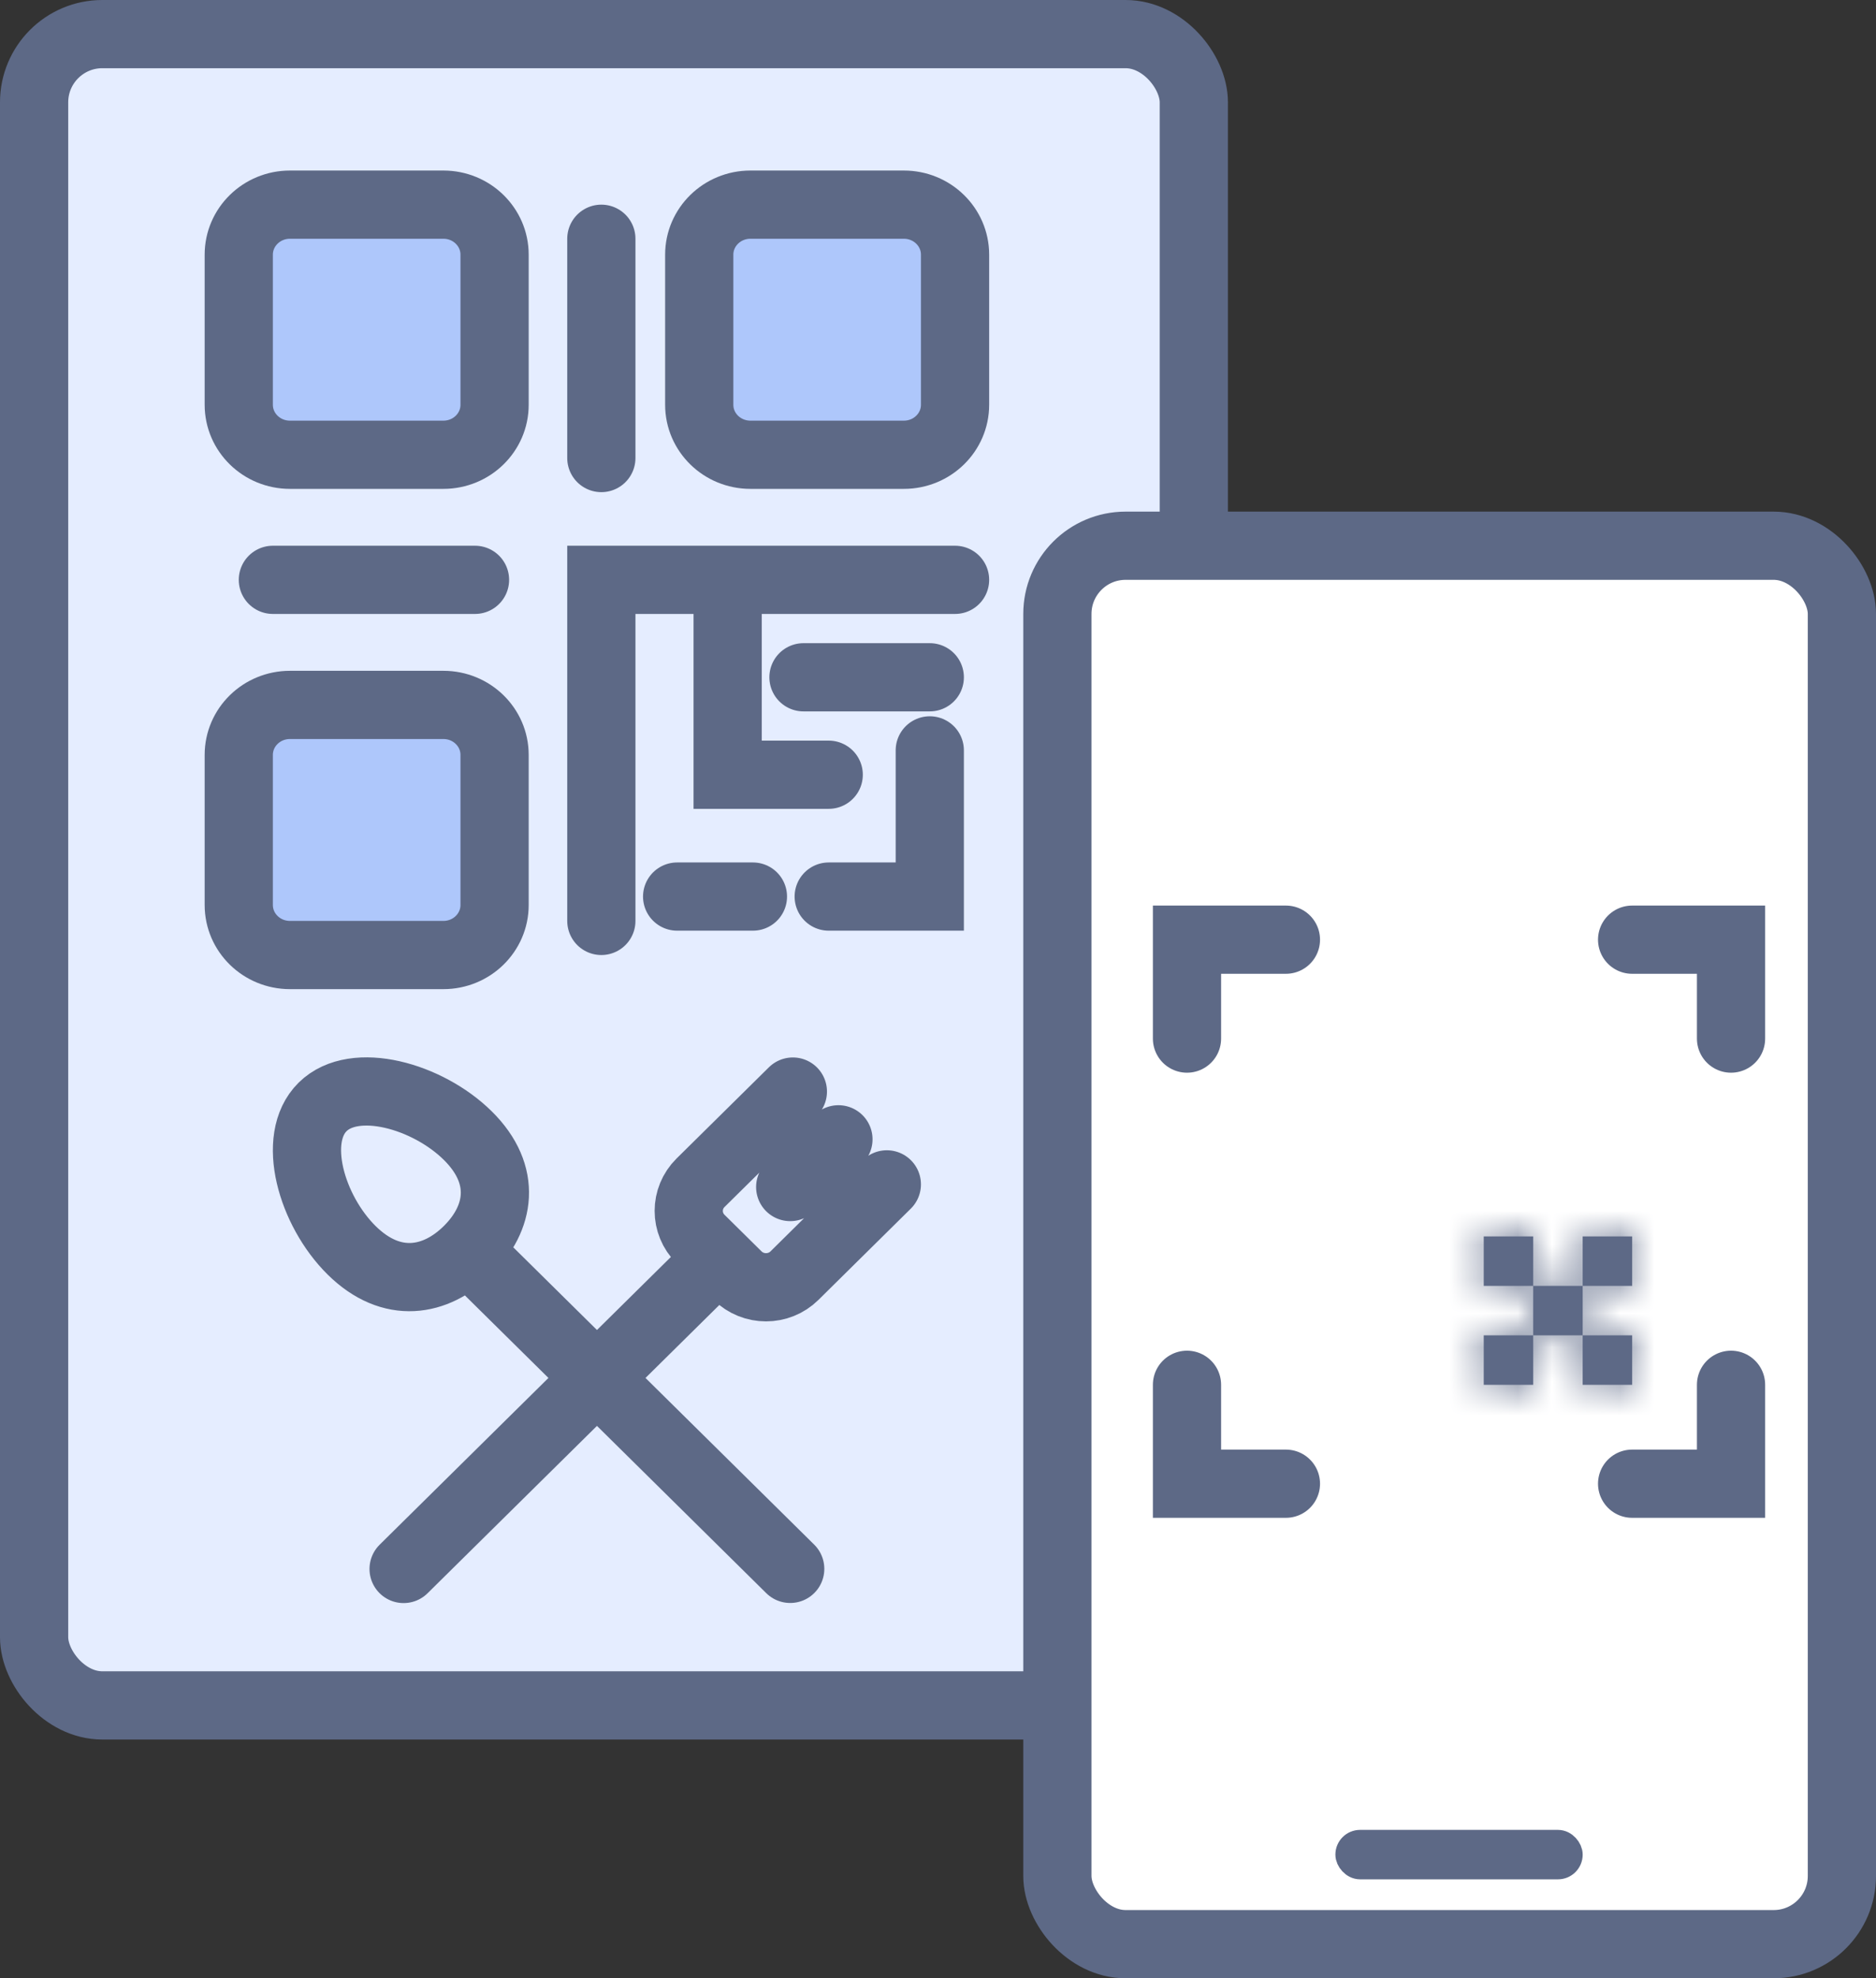 <svg width="55" height="58" viewBox="0 0 55 58" fill="none" xmlns="http://www.w3.org/2000/svg">
<rect x="0" y="0" width="55" height="58" fill="#333333" stroke="none"/>
<rect x="1" y="1" width="34" height="49" rx="2" fill="#E5EDFF" stroke="#5D6986" stroke-width="2"/>
<path d="M28 17H17.63V27M19.852 26.286H22.074M21.333 17V22.714H24.296M23.556 19.857H27.259M27.259 22V26.286H24.296M17.63 7V13.429M13.926 17H10.963H8" stroke="#5D6986" stroke-width="2" stroke-linecap="round"/>
<path d="M7 7.467C7 6.657 7.672 6 8.5 6H13C13.828 6 14.5 6.657 14.5 7.467V11.867C14.5 12.677 13.828 13.333 13 13.333H10.75H8.5C7.672 13.333 7 12.677 7 11.867V7.467Z" fill="#AEC7FB"/>
<path d="M7 22.133C7 21.323 7.672 20.667 8.5 20.667H13C13.828 20.667 14.5 21.323 14.5 22.133V26.533C14.5 27.343 13.828 28 13 28H8.5C7.672 28 7 27.343 7 26.533V22.133Z" fill="#AEC7FB"/>
<path d="M20.5 7.467C20.5 6.657 21.172 6 22 6H26.5C27.328 6 28 6.657 28 7.467V11.867C28 12.677 27.328 13.333 26.5 13.333H22C21.172 13.333 20.5 12.677 20.5 11.867V7.467Z" fill="#AEC7FB"/>
<path d="M7 7.467C7 6.657 7.672 6 8.5 6H13C13.828 6 14.5 6.657 14.5 7.467V11.867C14.5 12.677 13.828 13.333 13 13.333H10.75H8.5C7.672 13.333 7 12.677 7 11.867V7.467Z" stroke="#5D6986" stroke-width="2" stroke-linecap="round"/>
<path d="M7 22.133C7 21.323 7.672 20.667 8.5 20.667H13C13.828 20.667 14.5 21.323 14.5 22.133V26.533C14.5 27.343 13.828 28 13 28H8.5C7.672 28 7 27.343 7 26.533V22.133Z" stroke="#5D6986" stroke-width="2" stroke-linecap="round"/>
<path d="M20.5 7.467C20.5 6.657 21.172 6 22 6H26.5C27.328 6 28 6.657 28 7.467V11.867C28 12.677 27.328 13.333 26.5 13.333H22C21.172 13.333 20.5 12.677 20.5 11.867V7.467Z" stroke="#5D6986" stroke-width="2" stroke-linecap="round"/>
<path d="M23.245 32.003L20.538 34.677C20.077 35.133 20.077 35.871 20.538 36.327L21.081 36.863M21.081 36.863L21.623 37.399C22.084 37.855 22.832 37.855 23.293 37.399L26 34.724M21.081 36.863L11.833 46M24.581 33.403L23.167 34.802M13.714 36.657C12.774 37.586 11.485 37.818 10.309 36.657C9.134 35.496 8.518 33.382 9.458 32.453C10.399 31.524 12.539 32.133 13.714 33.294C14.889 34.455 14.654 35.728 13.714 36.657ZM13.714 36.657L23.167 45.997" stroke="#5D6986" stroke-width="2" stroke-linecap="round" stroke-linejoin="round"/>
<rect x="31" y="16" width="23" height="41" rx="2" fill="white" stroke="#5D6986" stroke-width="2"/>
<mask id="path-6-inside-1_42_294" fill="white">
<rect x="37.7" y="16" width="10.15" height="2.9" rx="1"/>
</mask>
<rect x="37.7" y="16" width="10.15" height="2.9" rx="1" stroke="#5D6986" stroke-width="2.9" mask="url(#path-6-inside-1_42_294)"/>
<rect x="39.513" y="54.012" width="6.525" height="0.725" rx="0.362" stroke="#5D6986" stroke-width="0.725"/>
<path d="M47.85 27.55L50.75 27.55L50.75 30.45" stroke="#5D6986" stroke-width="2" stroke-linecap="round"/>
<path d="M47.85 43.5L50.75 43.5L50.75 40.6" stroke="#5D6986" stroke-width="2" stroke-linecap="round"/>
<path d="M37.7 27.55L34.8 27.55L34.8 30.45" stroke="#5D6986" stroke-width="2" stroke-linecap="round"/>
<path d="M37.7 43.5L34.8 43.5L34.8 40.6" stroke="#5D6986" stroke-width="2" stroke-linecap="round"/>
<mask id="path-12-inside-2_42_294" fill="white">
<rect x="37.7" y="30.45" width="4.35" height="4.35" rx="1"/>
</mask>
<rect x="37.7" y="30.45" width="4.35" height="4.35" rx="1" fill="#AEC7FB" stroke="#5D6986" stroke-width="4" mask="url(#path-12-inside-2_42_294)"/>
<mask id="path-13-inside-3_42_294" fill="white">
<rect x="37.7" y="36.25" width="4.35" height="4.35" rx="1"/>
</mask>
<rect x="37.7" y="36.25" width="4.35" height="4.35" rx="1" fill="#AEC7FB" stroke="#5D6986" stroke-width="4" mask="url(#path-13-inside-3_42_294)"/>
<mask id="path-14-inside-4_42_294" fill="white">
<path d="M44.95 40.601H43.5V39.15H44.95V40.601ZM47.851 40.601H46.4V39.15H47.851V40.601ZM46.4 39.15H44.95V37.7H46.4V39.15ZM44.95 37.7H43.5V36.25H44.95V37.7ZM47.851 37.7H46.4V36.25H47.851V37.7Z"/>
</mask>
<path d="M44.95 40.601H43.5V39.15H44.95V40.601ZM47.851 40.601H46.4V39.15H47.851V40.601ZM46.4 39.15H44.95V37.7H46.4V39.15ZM44.95 37.7H43.5V36.25H44.95V37.7ZM47.851 37.7H46.4V36.25H47.851V37.7Z" fill="#5D6986"/>
<path d="M44.95 40.601V42.601H46.95V40.601H44.95ZM43.5 40.601H41.5V42.601H43.5V40.601ZM43.5 39.15V37.15H41.5V39.15H43.5ZM47.851 40.601V42.601H49.851V40.601H47.851ZM46.4 40.601H44.4V42.601H46.4V40.601ZM47.851 39.15H49.851V37.15H47.851V39.15ZM43.5 37.7H41.5V39.7H43.5V37.7ZM43.5 36.25V34.25H41.5V36.25H43.5ZM44.95 36.25H46.95V34.25H44.95V36.25ZM47.851 37.7V39.7H49.851V37.7H47.851ZM46.4 36.25V34.25H44.4V36.25H46.4ZM47.851 36.25H49.851V34.25H47.851V36.25ZM44.95 40.601V38.601H43.5V40.601V42.601H44.95V40.601ZM43.5 40.601H45.5V39.15H43.5H41.5V40.601H43.5ZM43.5 39.15V41.15H44.95V39.15V37.15H43.5V39.15ZM44.95 39.15H42.95V40.601H44.95H46.95V39.15H44.95ZM47.851 40.601V38.601H46.4V40.601V42.601H47.851V40.601ZM46.4 40.601H48.4V39.15H46.4H44.4V40.601H46.4ZM46.4 39.15V41.15H47.851V39.15V37.15H46.4V39.15ZM47.851 39.15H45.851V40.601H47.851H49.851V39.15H47.851ZM46.4 39.15V37.15H44.95V39.15V41.15H46.4V39.15ZM44.95 39.15H46.95V37.7H44.95H42.95V39.15H44.95ZM44.95 37.7V39.7H46.4V37.7V35.7H44.95V37.7ZM46.4 37.7H44.4V39.15H46.4H48.4V37.7H46.4ZM44.95 37.7V35.7H43.5V37.7V39.7H44.95V37.7ZM43.5 37.7H45.5V36.25H43.5H41.5V37.7H43.5ZM43.5 36.25V38.25H44.95V36.25V34.25H43.5V36.25ZM44.95 36.25H42.95V37.7H44.95H46.95V36.25H44.95ZM47.851 37.7V35.7H46.4V37.7V39.7H47.851V37.7ZM46.4 37.7H48.4V36.25H46.4H44.4V37.7H46.4ZM46.4 36.25V38.25H47.851V36.25V34.25H46.4V36.25ZM47.851 36.25H45.851V37.7H47.851H49.851V36.25H47.851Z" fill="#5D6986" mask="url(#path-14-inside-4_42_294)"/>
<mask id="path-16-inside-5_42_294" fill="white">
<rect x="43.5" y="30.45" width="4.35" height="4.35" rx="1"/>
</mask>
<rect x="43.5" y="30.45" width="4.35" height="4.35" rx="1" fill="#AEC7FB" stroke="#5D6986" stroke-width="4" mask="url(#path-16-inside-5_42_294)"/>
</svg>
